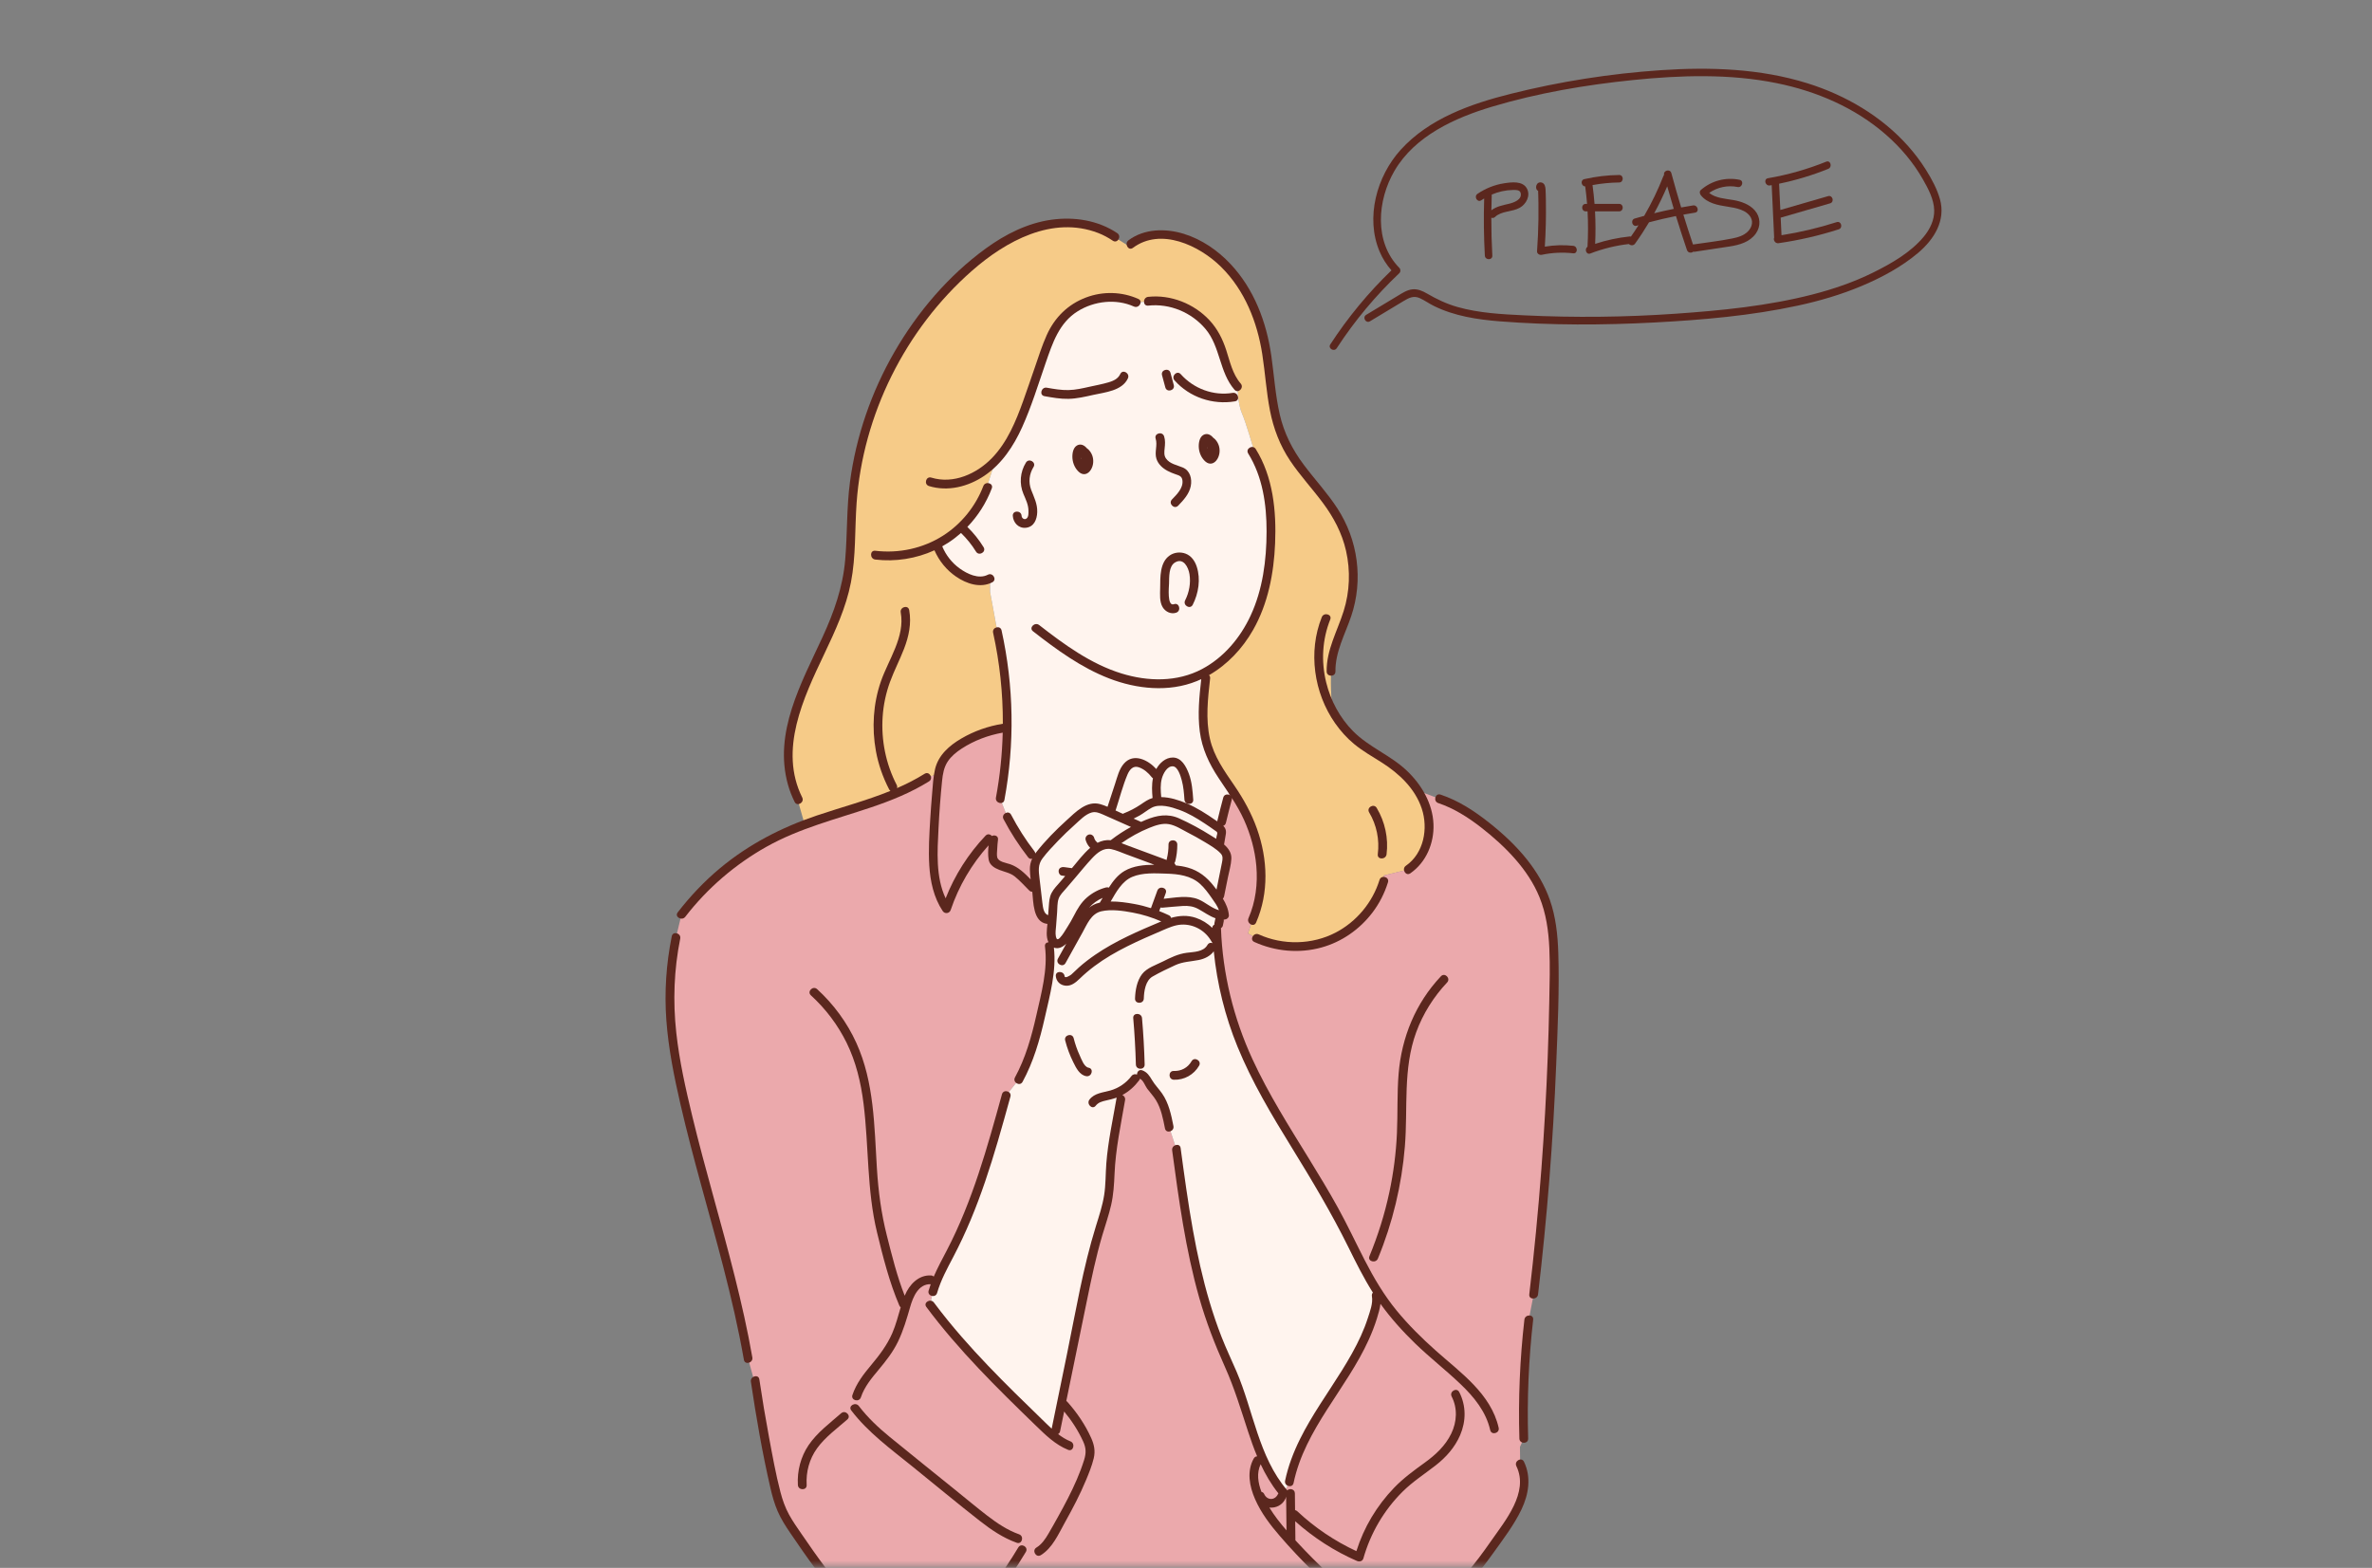 <svg width="484" height="320" viewBox="0 0 484 320" fill="none" xmlns="http://www.w3.org/2000/svg">
<rect x="0" y="0" width="484" height="320" fill="#808080" stroke="none"/>
<mask id="mask0_1079_5213" style="mask-type:alpha" maskUnits="userSpaceOnUse" x="0" y="0" width="484" height="320">
<rect x="0.17" width="483.289" height="319.595" fill="#D9D9D9"/>
</mask>
<g mask="url(#mask0_1079_5213)">
<path d="M191.516 157.956C191.621 157.311 191.772 156.677 192.024 156.074C192.81 154.185 194.476 152.806 196.222 151.737C198.931 150.079 201.983 148.984 205.127 148.542L205.528 148.436C205.609 141.875 204.936 135.304 203.509 128.899L202.021 120.809V118.074C200.592 118.88 198.78 118.565 197.283 117.895C194.567 116.68 192.373 114.349 191.324 111.566C191.324 111.566 191.307 111.336 191.28 110.931C191.624 110.748 191.964 110.556 192.298 110.354C196.419 107.861 199.661 103.947 201.344 99.437L203.092 94.06C203.265 93.88 203.437 93.697 203.599 93.511C207.003 89.631 208.768 84.619 210.456 79.741C211.276 77.375 212.094 75.011 212.913 72.645C213.705 70.359 214.514 68.038 215.909 66.062C219.346 61.193 226.41 59.297 231.824 61.785L234.282 61.479C240.083 60.796 246.135 64.222 248.536 69.545C249.94 72.659 250.242 76.365 252.527 78.906C252.527 78.906 252.483 82.224 253.428 84.386C254.207 86.167 255.728 91.387 256.24 93.174C256.35 93.556 256.413 93.782 256.413 93.782C258.799 98.485 259.415 103.985 259.333 109.297C259.24 115.263 258.315 121.316 255.684 126.672C255.202 127.653 254.658 128.607 254.056 129.526C253.72 130.096 253.411 130.561 253.147 130.87C253.068 130.963 252.983 131.059 252.893 131.156C251.06 133.531 248.814 135.574 246.239 137.041L246.028 138.466C245.471 143.414 244.939 148.58 246.68 153.247C247.709 156.005 249.465 158.399 251.134 160.839C251.554 161.454 251.968 162.069 252.364 162.695C257.065 170.137 259.105 179.807 255.527 187.848L254.646 190.515L256.392 191.476C261.269 193.736 267.125 193.771 272.028 191.571C276.931 189.371 280.797 184.972 282.351 179.827V178.684L287.326 177.466C290.888 175.068 292.279 170.21 291.319 166.025C290.935 164.351 290.23 162.784 289.299 161.349C287.903 159.196 285.998 157.336 283.894 155.85C281.861 154.412 279.631 153.269 277.64 151.774C275.254 149.979 273.315 147.659 271.89 145.049C271.416 140.837 271.6 137.044 271.6 137.044C271.491 132.738 273.863 128.814 275.116 124.692C276.98 118.556 276.283 111.685 273.221 106.05C270.122 100.347 264.819 96.022 262.057 90.147C259.067 83.784 259.415 76.42 257.977 69.538C256.178 60.926 250.985 52.563 242.876 49.153C238.954 47.504 234.089 47.221 230.718 49.817L230.016 50.034L227.36 48.358C222.836 45.263 216.841 44.86 211.566 46.345C206.289 47.83 201.644 51.018 197.527 54.637C183.662 66.828 174.897 84.644 173.701 103.066C173.361 108.311 173.602 113.622 172.575 118.779C171.462 124.367 168.906 129.544 166.461 134.689C164.019 139.835 161.633 145.12 160.903 150.77C160.359 154.981 160.859 159.472 162.754 163.214L164.085 167.882C167.216 166.763 171.871 165.159 175.187 164.299C178.909 163.331 183.86 161.2 186.62 159.948C186.639 160.002 186.657 160.057 186.674 160.111C187.501 159.671 188.316 159.204 189.113 158.701L191.517 157.956H191.516Z" fill="#F6CB88"/>
<path d="M315.278 183.618C313.103 177.66 308.573 172.848 303.634 168.868C300.628 166.447 297.374 164.238 293.705 163.036L289.296 161.348C290.226 162.784 290.931 164.349 291.315 166.023C292.276 170.208 290.885 175.066 287.323 177.464L282.348 178.682V179.825C280.794 184.97 276.927 189.369 272.024 191.569C267.121 193.769 261.266 193.734 256.389 191.474L254.643 190.513L255.524 187.846C259.102 179.805 257.063 170.135 252.361 162.693C251.965 162.067 251.552 161.452 251.131 160.837L250.469 163.019C250.048 164.571 249.652 166.13 249.28 167.694L248.415 168.764C248.506 168.829 248.597 168.893 248.688 168.956C248.911 169.113 249.145 169.288 249.233 169.546C249.303 169.751 249.267 169.975 249.23 170.189C249.097 170.969 248.963 171.75 248.83 172.53C248.83 172.53 248.802 172.609 248.752 172.753C248.892 172.858 249.029 172.965 249.167 173.074C249.598 173.417 250.035 173.795 250.236 174.308C250.472 174.907 250.347 175.58 250.22 176.21C249.783 178.371 249.346 180.532 248.909 182.692C248.909 182.692 248.686 182.884 248.298 183.221C249.048 184.306 249.793 185.468 249.855 186.779C249.402 186.823 248.971 186.771 248.552 186.656L248.241 189.479C248.491 196.897 249.948 204.273 252.536 211.231C257.633 224.933 266.909 236.633 273.659 249.602C275.303 252.762 276.803 256.007 278.478 259.148L280.799 264.314C280.98 265.158 280.822 266.037 280.624 266.879C277.587 279.823 265.736 289.411 263.08 302.438L261.963 304.735C256.483 298.389 255.23 289.551 252.112 281.768C251.279 279.691 250.306 277.673 249.422 275.618C243.852 262.673 241.916 248.505 240.035 234.541L238.571 230.064C238.127 227.817 237.654 225.497 236.342 223.618C235.727 222.739 234.943 221.981 234.392 221.06C233.982 220.374 233.615 219.531 232.847 219.313L228.859 222.551L228.706 224.275C228.3 226.64 227.893 229.008 227.487 231.373C227.144 233.373 226.799 235.376 226.643 237.401C226.476 239.554 226.52 241.726 226.209 243.865C225.838 246.417 224.969 248.864 224.221 251.333C222.805 256.014 221.819 260.815 220.835 265.606C219.038 274.362 217.241 283.118 215.444 291.873V293.449L212.592 290.903C204.549 283.112 196.468 275.278 189.792 266.29L190.343 263.645C191.181 260.667 192.767 257.967 194.183 255.216C199.312 245.256 202.325 234.368 205.305 223.57L207.876 220.338C210.724 215.163 211.966 209.283 213.172 203.5C213.883 200.092 214.597 196.602 214.119 193.153C214.119 193.153 214.333 192.382 214.601 191.446C214.494 191.003 214.475 190.505 214.509 190.071C214.565 189.344 214.619 188.617 214.675 187.89C214.1 187.755 213.754 187.67 213.754 187.67C212.448 187.528 211.985 185.893 211.832 184.589C211.602 182.61 211.371 180.631 211.141 178.652C211.044 177.829 210.95 176.979 211.18 176.181C211.223 176.033 211.278 175.892 211.34 175.753L210.422 174.346C208.567 171.964 206.931 169.412 205.54 166.731L204.086 163.023C204.987 158.214 205.465 153.328 205.525 148.436L205.124 148.541C201.98 148.984 198.928 150.079 196.219 151.736C194.473 152.805 192.808 154.184 192.021 156.074C191.77 156.676 191.619 157.311 191.512 157.956L189.109 158.7C188.311 159.203 187.498 159.671 186.67 160.11C178.703 164.342 169.466 165.896 161.128 169.483C152.469 173.207 144.789 179.185 139.054 186.666L137.931 191.333C136.926 196.261 136.528 201.312 136.748 206.337C136.995 211.947 138.009 217.497 139.218 222.982C143.237 241.196 149.449 258.909 152.647 277.286L154.074 282.463L154.232 282.799C155.208 289.244 156.379 295.659 157.747 302.032C158.222 304.244 158.728 306.471 159.685 308.52C160.409 310.071 161.379 311.491 162.345 312.904C164.154 315.55 166.002 318.228 167.965 320.805V321.096C166.984 326.955 166.004 332.815 165.023 338.674C164.594 341.237 164.164 343.803 163.581 346.335C163.304 347.533 162.994 348.722 162.659 349.905L301.566 346.315C299.144 338.993 297.495 331.358 298.312 323.733L298.504 323.16C301.665 319.864 304.307 316.036 306.879 312.239C308.242 310.226 309.614 308.178 310.391 305.874C311.168 303.57 311.291 300.942 310.184 298.777L310.139 295.306L310.92 293.601C310.671 285.501 311.014 277.383 311.943 269.333L312.94 264.173C315.47 242.716 316.857 221.123 317.093 199.519C317.151 194.154 317.117 188.658 315.278 183.618V183.618Z" fill="#EBA9AC"/>
<path d="M246.028 138.467L246.239 137.042C248.813 135.573 251.06 133.53 252.894 131.155C253.301 130.628 253.69 130.082 254.056 129.524C254.659 128.605 255.203 127.651 255.685 126.67C258.316 121.314 259.241 115.26 259.333 109.295C259.415 103.983 258.8 98.483 256.413 93.78C256.366 93.686 256.32 93.592 256.27 93.5C256.259 93.391 256.249 93.283 256.24 93.171C255.729 91.386 254.207 86.165 253.429 84.384C252.484 82.222 252.528 78.903 252.528 78.903C250.244 76.363 249.94 72.656 248.536 69.543C246.135 64.219 240.083 60.794 234.283 61.477L231.825 61.783C226.41 59.293 219.347 61.191 215.91 66.06C214.514 68.036 213.705 70.356 212.914 72.643C212.094 75.009 211.276 77.373 210.457 79.739C208.768 84.617 207.004 89.629 203.6 93.508C203.436 93.696 203.266 93.878 203.093 94.058L201.344 99.434C199.66 103.945 196.418 107.858 192.299 110.352C191.965 110.554 191.625 110.746 191.28 110.929C191.308 111.334 191.324 111.564 191.324 111.564C192.374 114.347 194.568 116.679 197.284 117.893C198.782 118.563 200.594 118.878 202.021 118.072V120.807L203.509 128.897C204.937 135.302 205.61 141.872 205.529 148.434C205.469 153.325 204.991 158.212 204.09 163.021L205.544 166.73C206.935 169.409 208.572 171.962 210.426 174.344L211.344 175.751C211.282 175.891 211.226 176.033 211.184 176.179C210.954 176.977 211.049 177.827 211.144 178.651C211.375 180.63 211.606 182.608 211.836 184.587C211.989 185.892 212.452 187.526 213.758 187.668C213.758 187.668 214.104 187.753 214.678 187.888C214.623 188.615 214.568 189.342 214.513 190.069C214.48 190.504 214.498 191.003 214.605 191.444C214.337 192.382 214.123 193.152 214.123 193.152C214.601 196.601 213.887 200.091 213.176 203.499C211.97 209.281 210.73 215.162 207.88 220.336L205.309 223.568C202.329 234.366 199.316 245.254 194.187 255.214C192.771 257.964 191.185 260.665 190.347 263.644L189.795 266.288C196.472 275.276 204.553 283.111 212.596 290.901L215.448 293.447V291.871C217.245 283.116 219.042 274.36 220.839 265.605C221.823 260.813 222.808 256.013 224.225 251.331C224.972 248.863 225.842 246.415 226.213 243.863C226.523 241.726 226.479 239.554 226.646 237.399C226.803 235.376 227.148 233.372 227.491 231.372C227.897 229.006 228.304 226.639 228.71 224.273L228.863 222.549L232.851 219.311C233.619 219.53 233.986 220.374 234.396 221.058C234.947 221.979 235.731 222.737 236.345 223.616C237.657 225.494 238.131 227.814 238.575 230.063L240.039 234.539C241.921 248.505 243.856 262.672 249.426 275.616C250.311 277.671 251.285 279.689 252.116 281.766C255.233 289.551 256.487 298.388 261.967 304.734L263.084 302.437C265.739 289.409 277.591 279.821 280.628 266.877C280.826 266.036 280.984 265.158 280.802 264.312L278.482 259.147C276.807 256.005 275.306 252.759 273.663 249.6C266.914 236.631 257.637 224.931 252.539 211.229C249.951 204.272 248.495 196.895 248.245 189.477L248.555 186.654C248.975 186.77 249.407 186.821 249.858 186.777C249.797 185.465 249.052 184.304 248.302 183.22C248.69 182.884 248.913 182.69 248.913 182.69C249.35 180.53 249.787 178.369 250.223 176.209C250.351 175.578 250.475 174.904 250.239 174.306C250.039 173.793 249.602 173.415 249.171 173.072C249.035 172.964 248.895 172.857 248.756 172.751C248.806 172.606 248.834 172.528 248.834 172.528C248.967 171.748 249.101 170.967 249.234 170.187C249.271 169.973 249.306 169.749 249.237 169.544C249.149 169.286 248.914 169.113 248.692 168.955C248.601 168.89 248.51 168.827 248.419 168.763L249.284 167.693C249.656 166.129 250.053 164.569 250.473 163.017L251.135 160.836C249.467 158.395 247.71 156.002 246.681 153.243C244.941 148.577 245.473 143.411 246.028 138.462V138.467Z" fill="#FFF4EE"/>
<path d="M277.701 272.619C276.586 275.072 275.239 277.413 273.815 279.7C270.932 284.334 267.708 288.779 265.276 293.68C263.929 296.393 262.84 299.234 262.221 302.205C261.987 303.329 263.713 303.812 263.948 302.682C266.249 291.644 274.767 283.459 279.297 273.413C279.928 272.015 280.492 270.587 280.946 269.121C281.25 268.141 281.555 267.131 281.684 266.109C283.777 269.023 286.189 271.7 288.763 274.196C291.732 277.073 295 279.61 297.99 282.461C300.74 285.082 303.213 288.088 304.072 291.873C304.327 292.997 306.054 292.521 305.799 291.397C304.224 284.455 297.985 280.125 292.98 275.664C290.125 273.118 287.388 270.424 284.963 267.46C282.386 264.311 280.326 260.819 278.471 257.207C276.64 253.643 274.946 250.012 273.009 246.501C271.136 243.105 269.122 239.79 267.089 236.487C263.011 229.863 258.829 223.269 255.568 216.191C251.695 207.79 249.47 198.732 249.136 189.483C249.136 189.462 249.133 189.442 249.13 189.421C249.324 189.313 249.476 189.137 249.523 188.902C249.579 188.625 249.635 188.348 249.69 188.071C249.715 187.945 249.717 187.813 249.695 187.686C249.747 187.686 249.8 187.683 249.854 187.68C250.306 187.651 250.792 187.292 250.75 186.784C250.649 185.565 250.159 184.445 249.519 183.398C249.639 183.293 249.73 183.142 249.772 182.935C250.032 181.65 250.293 180.363 250.552 179.077C250.804 177.828 251.199 176.528 251.256 175.252C251.31 174.059 250.649 173.123 249.765 172.351C249.85 171.857 249.934 171.363 250.019 170.869C250.099 170.396 250.233 169.894 250.115 169.416C250.032 169.078 249.84 168.792 249.595 168.541C249.847 168.468 250.063 168.276 250.143 167.936C250.517 166.372 250.914 164.814 251.332 163.26C251.371 163.111 251.374 162.974 251.351 162.85C252.274 164.295 253.138 165.775 253.85 167.36C255.177 170.312 256.074 173.518 256.351 176.747C256.661 180.366 256.211 184.052 254.75 187.396C254.293 188.442 255.836 189.354 256.296 188.3C258.958 182.21 258.681 175.34 256.483 169.147C255.363 165.994 253.764 163.105 251.879 160.348C249.825 157.344 247.695 154.389 246.882 150.778C245.972 146.744 246.467 142.525 246.921 138.465C246.955 138.163 246.854 137.942 246.687 137.8C250.467 135.638 253.544 132.34 255.698 128.552C258.74 123.205 259.927 116.999 260.181 110.91C260.456 104.323 259.785 97.365 256.233 91.645C255.627 90.668 254.076 91.566 254.687 92.55C257.641 97.306 258.45 102.958 258.442 108.468C258.435 114.318 257.658 120.342 255.162 125.688C253.063 130.186 249.712 134.185 245.291 136.539C240.213 139.245 234.225 139.116 228.837 137.449C222.571 135.512 217.16 131.555 212.045 127.573C211.146 126.872 209.87 128.131 210.778 128.839C215.595 132.59 220.574 136.242 226.308 138.462C231.938 140.642 238.489 141.328 244.191 139.013C244.501 138.887 244.808 138.754 245.111 138.613C244.714 142.159 244.349 145.744 244.814 149.303C245.272 152.811 246.703 155.861 248.645 158.784C249.44 159.978 250.25 161.154 251.027 162.347C250.571 162.007 249.794 162.067 249.602 162.781C249.185 164.335 248.787 165.893 248.414 167.457C248.399 167.52 248.39 167.581 248.387 167.64C248.252 167.553 248.122 167.468 248 167.385C246.142 166.093 244.229 164.862 242.142 163.973C240.556 163.295 238.728 162.712 236.947 162.683C236.827 161.41 236.733 160.096 237.079 158.86C237.338 157.932 238.13 156.323 239.323 156.399C240.355 156.465 240.918 158.452 241.139 159.269C241.488 160.556 241.59 161.885 241.684 163.21C241.766 164.354 243.557 164.362 243.475 163.21C243.349 161.438 243.216 159.606 242.59 157.928C242.049 156.481 241.098 154.615 239.323 154.606C237.839 154.599 236.629 155.707 235.937 156.953C234.273 155.106 231.318 153.615 229.354 155.827C228.354 156.953 228.001 158.518 227.544 159.914C227.025 161.495 226.508 163.078 225.989 164.66C225.506 164.455 225.018 164.269 224.524 164.128C221.722 163.331 219.467 165.755 217.582 167.464C215.406 169.438 213.308 171.568 211.485 173.877C211.404 173.979 211.327 174.082 211.252 174.186C211.234 174.025 211.173 173.862 211.055 173.71C209.252 171.381 207.677 168.886 206.312 166.277C205.777 165.255 204.231 166.159 204.766 167.181C206.204 169.932 207.889 172.522 209.789 174.976C210.034 175.293 210.346 175.344 210.62 175.24C210.308 175.9 210.133 176.606 210.144 177.405C210.152 178.095 210.22 178.79 210.305 179.483C209.081 178.227 207.822 176.983 206.144 176.391C205.302 176.093 203.691 175.926 203.473 174.931C203.364 174.434 203.455 173.802 203.476 173.292C203.502 172.646 203.561 172.003 203.64 171.363C203.735 170.592 202.95 170.347 202.385 170.618C202.076 170.258 201.523 170.11 201.101 170.554C197.582 174.261 194.825 178.601 192.955 183.341C190.905 178.979 191.266 173.783 191.501 169.073C191.662 165.84 191.898 162.608 192.226 159.386C192.37 157.983 192.595 156.603 193.391 155.408C194.11 154.328 195.156 153.482 196.235 152.781C198.774 151.131 201.632 150.059 204.603 149.529C204.492 153.972 204.033 158.407 203.221 162.784C203.011 163.911 204.738 164.393 204.948 163.26C207.07 151.814 206.878 140.029 204.367 128.659C204.118 127.533 202.391 128.01 202.64 129.136C203.989 135.238 204.651 141.477 204.629 147.717C201.642 148.189 198.749 149.208 196.137 150.74C193.705 152.166 191.48 154.109 190.798 156.956C190.41 158.58 190.34 160.298 190.196 161.957C190.046 163.681 189.92 165.406 189.816 167.133C189.627 170.293 189.421 173.49 189.618 176.654C189.824 179.914 190.523 183.173 192.351 185.93C192.786 186.586 193.737 186.46 193.988 185.716C195.634 180.838 198.271 176.35 201.714 172.533C201.617 173.497 201.573 174.494 201.727 175.413C201.921 176.569 202.9 177.145 203.917 177.543C205.002 177.966 206.145 178.149 207.077 178.896C208.133 179.741 209.055 180.798 210.015 181.746C210.208 181.937 210.425 182.012 210.635 182.006C210.865 184.093 210.778 188.07 213.516 188.536C213.588 188.548 213.657 188.552 213.725 188.551C213.606 189.745 213.395 191.214 213.942 192.309C213.521 192.335 213.154 192.617 213.225 193.158C213.829 197.869 212.485 202.687 211.456 207.254C210.472 211.613 209.251 215.946 207.105 219.89C206.554 220.903 208.1 221.809 208.652 220.795C210.872 216.714 212.165 212.24 213.182 207.73C214.227 203.1 215.592 198.176 215.044 193.395C215.917 193.759 216.87 193.297 217.571 192.593C217.004 193.613 216.438 194.632 215.87 195.652C215.309 196.661 216.857 197.565 217.417 196.557C218.562 194.497 219.706 192.438 220.851 190.378C221.808 188.658 222.626 186.465 224.749 185.984C226.748 185.531 229.127 185.883 231.113 186.254C233.123 186.629 235.082 187.233 236.951 188.057C232.324 190.002 227.642 192.008 223.485 194.855C222.326 195.649 221.206 196.508 220.152 197.441C219.62 197.911 219.135 198.436 218.597 198.899C218.46 199.016 217.288 199.803 217.226 199.233C217.103 198.099 215.311 198.087 215.435 199.233C215.549 200.296 216.285 201.032 217.355 201.167C218.56 201.317 219.507 200.52 220.318 199.736C222.216 197.898 224.328 196.344 226.598 194.997C228.829 193.672 231.169 192.54 233.534 191.479C234.761 190.93 235.997 190.399 237.233 189.87C238.433 189.357 239.698 188.792 241.019 188.712C243.593 188.555 246.051 189.978 247.25 192.244C247.304 192.347 247.368 192.429 247.44 192.494C247.074 192.347 246.63 192.417 246.376 192.86C245.548 194.31 243.587 194.269 242.139 194.461C240.377 194.694 238.863 195.444 237.293 196.234C235.89 196.941 234.008 197.533 233.027 198.821C231.985 200.19 231.651 202.122 231.6 203.801C231.564 204.954 233.356 204.953 233.391 203.801C233.438 202.286 233.731 200.145 235.17 199.312C236.652 198.455 238.254 197.699 239.811 196.983C241.363 196.269 242.946 196.258 244.589 195.934C245.791 195.696 246.932 195.138 247.665 194.157C248.345 200.831 249.963 207.395 252.503 213.612C255.461 220.853 259.485 227.572 263.578 234.215C267.696 240.898 271.694 247.583 275.174 254.625C276.715 257.742 278.27 260.867 280.13 263.809C279.97 264 279.882 264.258 279.935 264.561C280.18 265.992 279.542 267.645 279.107 268.995C278.71 270.231 278.236 271.442 277.698 272.621L277.701 272.619ZM247.648 180.807C246.263 179.032 244.576 177.689 242.383 177.075C241.571 176.846 240.736 176.706 239.89 176.618C239.846 176.448 239.757 176.288 239.615 176.163C239.7 176.067 239.767 175.943 239.807 175.79C240.089 174.67 240.232 173.522 240.223 172.367C240.214 171.215 238.423 171.212 238.432 172.367C238.439 173.371 238.325 174.341 238.078 175.313C238.061 175.384 238.051 175.451 238.048 175.517C236.336 174.882 234.624 174.248 232.912 173.613C231.997 173.274 231.082 172.934 230.168 172.596C229.725 172.432 229.281 172.251 228.831 172.081C230.606 170.835 232.513 169.768 234.524 168.958C235.777 168.453 237.184 167.959 238.552 168.213C239.861 168.456 241.079 169.257 242.246 169.862C243.459 170.492 244.664 171.142 245.831 171.857C246.923 172.525 248.189 173.239 249.072 174.18C249.572 174.714 249.484 175.297 249.355 175.977C249.22 176.7 249.063 177.418 248.918 178.138C248.688 179.277 248.458 180.417 248.227 181.556C248.032 181.302 247.838 181.053 247.645 180.807H247.648ZM245.714 167.993C246.49 168.503 247.259 169.029 248.012 169.575C248.238 169.737 248.307 169.743 248.37 169.954C248.422 170.136 248.276 170.505 248.245 170.686C248.216 170.854 248.188 171.021 248.159 171.19C247.794 170.96 247.436 170.744 247.11 170.541C245.033 169.233 242.817 168.015 240.573 167.017C238.266 165.991 236.053 166.401 233.788 167.336C233.469 167.468 233.152 167.606 232.837 167.748C232.33 167.523 231.822 167.298 231.315 167.073C231.724 166.879 232.127 166.674 232.522 166.45C233.372 165.966 234.128 165.318 234.987 164.858C236.642 163.971 239.027 164.702 240.674 165.305C242.465 165.96 244.126 166.95 245.715 167.995L245.714 167.993ZM227.677 165.268C228.456 162.894 229.087 160.39 230.056 158.087C230.47 157.105 231.189 156.195 232.353 156.591C233.429 156.956 234.313 157.733 235.003 158.614C235.082 158.715 235.169 158.788 235.258 158.838C234.986 160.154 235.056 161.522 235.179 162.87C234.27 163.125 233.534 163.674 232.742 164.206C231.666 164.927 230.515 165.531 229.306 166.001C229.237 166.028 229.175 166.06 229.12 166.096C228.939 166.016 228.759 165.937 228.579 165.856C228.259 165.714 227.94 165.563 227.619 165.41C227.641 165.366 227.663 165.32 227.679 165.268H227.677ZM212.694 184.276C212.49 182.611 212.306 180.943 212.112 179.277C211.933 177.746 211.75 176.481 212.726 175.184C213.673 173.925 214.786 172.76 215.876 171.625C216.971 170.485 218.113 169.387 219.295 168.336C220.293 167.448 221.443 166.184 222.765 165.824C223.573 165.604 224.31 165.918 225.045 166.234C225.827 166.571 226.603 166.926 227.383 167.272C228.513 167.773 229.643 168.276 230.772 168.777C229.364 169.545 228.016 170.42 226.741 171.407C226.708 171.432 226.681 171.457 226.653 171.483C225.679 171.378 224.775 171.592 223.945 172.011C223.916 171.971 223.884 171.933 223.844 171.898C223.761 171.822 223.684 171.744 223.608 171.662C223.597 171.649 223.585 171.636 223.577 171.627C223.542 171.577 223.507 171.526 223.475 171.474C223.416 171.379 223.366 171.279 223.317 171.18C223.317 171.172 223.317 171.169 223.314 171.161C223.299 171.095 223.27 171.026 223.252 170.961C223.125 170.511 222.613 170.186 222.15 170.335C221.691 170.483 221.388 170.954 221.524 171.438C221.694 172.039 222.011 172.596 222.45 173.04C222.437 173.052 222.422 173.063 222.409 173.075C221.036 174.28 219.891 175.785 218.716 177.195C218.688 177.186 218.658 177.181 218.628 177.176C218.131 177.107 217.634 177.04 217.135 176.971C216.674 176.908 216.15 177.082 216.033 177.597C215.938 178.018 216.162 178.63 216.659 178.699C216.891 178.731 217.121 178.762 217.352 178.794C217.047 179.151 216.744 179.505 216.439 179.862C215.791 180.618 215.016 181.374 214.557 182.268C214.132 183.095 214.078 184.017 214.009 184.927C213.962 185.543 213.915 186.158 213.87 186.774C212.923 186.499 212.8 185.115 212.697 184.276H212.694ZM216.271 191.4C215.787 191.906 215.563 191.721 215.444 191.098C215.309 190.399 215.44 189.647 215.494 188.946C215.563 188.035 215.632 187.124 215.7 186.213C215.768 185.323 215.712 184.307 215.995 183.456C216.263 182.645 216.954 182.004 217.496 181.371C218.123 180.637 218.752 179.904 219.38 179.17C220.53 177.824 221.643 176.432 222.855 175.142C223.872 174.059 225.141 172.971 226.736 173.301C227.749 173.51 228.727 173.962 229.693 174.321C230.708 174.698 231.726 175.074 232.742 175.451C233.672 175.795 234.602 176.141 235.532 176.486C233.461 176.506 231.267 176.693 229.444 177.764C228.101 178.553 227.113 179.813 226.253 181.162C226.088 181.087 225.892 181.065 225.671 181.124C224.234 181.503 222.924 182.195 221.797 183.164C220.587 184.203 219.819 185.54 219.1 186.94C218.702 187.712 218.273 188.463 217.804 189.193C217.336 189.92 216.873 190.773 216.274 191.4H216.271ZM222.225 185.264C222.982 184.389 223.934 183.709 224.996 183.25C224.826 183.538 224.658 183.819 224.488 184.093C224.46 184.137 224.439 184.18 224.42 184.224C224.372 184.234 224.322 184.243 224.275 184.253C223.456 184.441 222.792 184.798 222.226 185.266L222.225 185.264ZM226.632 183.992C227.756 182.047 228.95 179.84 231.028 178.966C233.168 178.066 235.718 178.236 237.989 178.305C240.431 178.38 242.978 178.692 244.865 180.395C245.803 181.242 246.545 182.27 247.266 183.302C247.802 184.07 248.402 184.874 248.729 185.767C247.251 185.374 245.964 184.156 244.579 183.573C242.388 182.649 239.76 183.215 237.445 183.438C237.589 183.041 237.734 182.644 237.878 182.248C238.272 181.163 236.542 180.696 236.151 181.771C235.717 182.965 235.283 184.156 234.851 185.349C233.738 184.992 232.604 184.703 231.447 184.495C229.923 184.219 228.256 183.97 226.634 183.991L226.632 183.992ZM244.01 187.324C242.282 186.74 240.6 186.861 238.948 187.333C238.907 187.119 238.769 186.922 238.501 186.796C237.854 186.49 237.196 186.208 236.531 185.949C236.536 185.936 236.542 185.922 236.548 185.908C236.633 185.675 236.717 185.443 236.802 185.21C236.909 185.25 237.035 185.267 237.177 185.254C238.552 185.138 239.927 184.996 241.303 184.908C242.473 184.833 243.478 184.961 244.516 185.524C245.684 186.157 246.787 186.992 248.027 187.416C247.999 187.472 247.978 187.53 247.965 187.595C247.909 187.872 247.854 188.149 247.798 188.426C247.779 188.521 247.774 188.62 247.782 188.716C247.546 188.832 247.368 189.052 247.348 189.379C246.417 188.452 245.271 187.749 244.012 187.324H244.01Z" fill="#5B271E"/>
<path d="M239.438 229.829C238.983 227.531 238.485 225.125 237.117 223.169C236.459 222.226 235.643 221.414 235.057 220.42C234.542 219.551 234.072 218.818 233.087 218.452C232.427 218.207 231.997 218.754 232.003 219.308C231.632 219.165 231.168 219.22 230.869 219.617C229.797 221.039 228.255 222.087 226.543 222.569C225.047 222.99 223.344 223.082 222.31 224.406C221.61 225.304 222.869 226.581 223.577 225.672C224.106 224.995 224.855 224.793 225.662 224.609C226.408 224.439 227.137 224.277 227.849 224.013C227.848 224.022 227.845 224.03 227.843 224.041C227.083 228.466 226.093 232.923 225.746 237.404C225.577 239.578 225.639 241.777 225.297 243.936C224.957 246.077 224.271 248.145 223.629 250.211C220.97 258.763 219.496 267.687 217.697 276.448C216.663 281.492 215.628 286.535 214.591 291.581C213.938 290.984 213.31 290.358 212.686 289.753C210.817 287.942 208.951 286.131 207.101 284.3C203.371 280.608 199.708 276.842 196.26 272.883C194.277 270.605 192.369 268.264 190.564 265.842C189.883 264.928 188.328 265.82 189.018 266.746C195.588 275.564 203.434 283.281 211.312 290.915C213.324 292.865 215.311 294.839 217.949 295.906C219.018 296.338 219.483 294.606 218.426 294.179C217.507 293.807 216.674 293.284 215.894 292.683C216.091 292.588 216.248 292.406 216.308 292.117C216.583 290.771 216.86 289.427 217.136 288.082C218.681 289.932 219.997 291.976 221.004 294.168C221.627 295.522 221.652 296.557 221.212 297.965C220.787 299.326 220.28 300.664 219.717 301.971C218.606 304.556 217.288 307.046 215.922 309.503C215.264 310.687 214.606 311.876 213.917 313.042C213.277 314.129 212.572 315.178 211.477 315.851C210.496 316.453 211.395 318.004 212.381 317.397C214.78 315.923 216 313.037 217.322 310.669C218.877 307.883 220.362 305.055 221.589 302.108C222.191 300.661 222.803 299.163 223.171 297.637C223.527 296.161 223.275 294.876 222.663 293.509C221.451 290.801 219.76 288.315 217.788 286.104C217.721 286.03 217.65 285.971 217.577 285.927C218.992 279.031 220.406 272.136 221.824 265.239C222.724 260.856 223.641 256.471 224.905 252.176C225.517 250.096 226.243 248.047 226.727 245.931C227.204 243.832 227.329 241.709 227.42 239.565C227.632 234.499 228.714 229.507 229.57 224.519C229.655 224.025 229.371 223.654 229.009 223.488C230.353 222.768 231.486 221.756 232.415 220.523C232.506 220.403 232.557 220.282 232.578 220.168C232.588 220.172 232.598 220.178 232.61 220.181C233.274 220.428 233.671 221.641 234.072 222.181C234.661 222.974 235.353 223.687 235.869 224.533C236.933 226.275 237.318 228.332 237.708 230.307C237.932 231.437 239.659 230.959 239.435 229.83L239.438 229.829Z" fill="#5B271E"/>
<path d="M311.049 269.333C310.126 277.387 309.784 285.497 310.026 293.601C310.06 294.752 311.852 294.757 311.817 293.601C311.575 285.497 311.918 277.387 312.84 269.333C312.971 268.189 311.179 268.198 311.049 269.333Z" fill="#5B271E"/>
<path d="M309.412 299.231C312.021 304.597 307.096 310.413 304.216 314.551C301.051 319.097 297.541 323.687 292.904 326.828C290.621 328.375 287.969 329.613 285.167 329.675C282.407 329.735 279.954 328.498 277.769 326.915C275.403 325.201 273.225 323.183 271.091 321.193C268.883 319.135 266.752 316.993 264.703 314.775C264.575 314.638 264.448 314.498 264.32 314.361C264.323 314.331 264.325 314.301 264.323 314.27C264.309 313.005 264.294 311.74 264.281 310.475C268.021 313.829 272.271 316.575 276.881 318.586C277.404 318.815 278.025 318.658 278.197 318.051C279.644 312.924 282.398 308.219 286.175 304.459C288.233 302.41 290.635 300.87 292.918 299.096C295.046 297.443 296.863 295.407 297.936 292.909C299.163 290.052 299.187 286.91 297.756 284.12C297.23 283.094 295.684 284 296.21 285.025C297.441 287.424 297.284 290.196 296.123 292.591C294.918 295.077 292.944 296.908 290.737 298.504C288.528 300.102 286.355 301.682 284.456 303.652C282.703 305.471 281.153 307.501 279.859 309.67C278.565 311.842 277.53 314.169 276.768 316.578C272.344 314.522 268.275 311.788 264.715 308.443C264.57 308.307 264.413 308.234 264.256 308.207C264.243 307.067 264.23 305.928 264.218 304.788C264.208 303.899 263.14 303.696 262.658 304.178C262.641 304.154 262.623 304.13 262.603 304.106C256.813 297.321 255.734 287.887 252.304 279.911C251.296 277.567 250.198 275.266 249.267 272.89C248.342 270.524 247.526 268.117 246.801 265.682C245.377 260.897 244.304 256.013 243.42 251.099C242.417 245.526 241.658 239.915 240.902 234.306C240.748 233.169 239.023 233.654 239.175 234.782C240.537 244.886 241.909 255.039 244.7 264.869C246.079 269.731 247.888 274.396 249.956 279.002C251.876 283.279 253.207 287.713 254.661 292.159C255.221 293.871 255.823 295.572 256.518 297.232C256.254 297.237 255.996 297.366 255.826 297.67C254.363 300.288 254.948 303.338 256.089 305.957C257.314 308.77 259.193 311.234 261.189 313.541C265.462 318.479 270.191 323.135 275.273 327.239C277.584 329.105 280.164 330.858 283.161 331.323C286.155 331.787 289.126 330.991 291.773 329.6C293.777 328.548 295.596 327.201 297.271 325.673C296.906 332.777 298.492 339.83 300.704 346.555C301.063 347.645 302.793 347.178 302.43 346.078C300.065 338.886 298.43 331.374 299.206 323.769C301.23 321.635 303.037 319.277 304.714 316.94C306.741 314.116 308.946 311.222 310.45 308.077C311.917 305.008 312.496 301.487 310.96 298.328C310.456 297.292 308.911 298.199 309.413 299.232L309.412 299.231ZM260.851 304.783C260.822 304.826 260.794 304.873 260.77 304.925C260.163 306.249 258.577 306.265 257.959 304.942C257.828 304.662 257.622 304.524 257.399 304.489C256.69 302.633 256.377 300.616 257.232 298.842C258.217 300.944 259.387 302.951 260.851 304.782V304.783ZM259.014 307.687C260.314 307.822 261.686 307.205 262.317 305.83C262.368 305.718 262.394 305.609 262.403 305.503C262.413 305.496 262.422 305.488 262.431 305.481C262.457 307.769 262.482 310.057 262.509 312.345C261.233 310.876 260.029 309.346 259.014 307.688V307.687Z" fill="#5B271E"/>
<path d="M231.234 207.793C231.508 210.945 231.688 214.102 231.773 217.264C231.804 218.414 233.595 218.419 233.564 217.264C233.479 214.102 233.299 210.945 233.025 207.793C232.925 206.654 231.134 206.643 231.234 207.793Z" fill="#5B271E"/>
<path d="M191.211 263.886C191.974 261.254 193.292 258.86 194.56 256.443C195.831 254.019 196.986 251.54 198.045 249.016C200.232 243.804 201.988 238.423 203.582 233.002C204.48 229.948 205.327 226.88 206.175 223.81C206.481 222.698 204.754 222.223 204.448 223.334C201.456 234.178 198.434 245.127 193.216 255.153C192.289 256.934 191.323 258.7 190.53 260.541C190.39 260.411 190.201 260.321 189.96 260.31C187.417 260.181 185.55 262.18 184.641 264.361C184.628 264.392 184.617 264.421 184.604 264.452C183.034 260.48 182.005 256.286 180.957 252.157C179.814 247.654 179.222 243.129 178.932 238.498C178.391 229.842 178.394 220.927 174.746 212.876C172.861 208.714 170.1 204.959 166.731 201.878C165.882 201.101 164.611 202.365 165.464 203.145C168.468 205.891 170.937 209.154 172.739 212.805C174.656 216.693 175.669 220.957 176.204 225.241C177.299 234.02 176.858 242.89 178.96 251.544C180.182 256.579 181.468 261.676 183.505 266.451C183.575 266.617 183.674 266.734 183.786 266.81C183.248 268.59 182.807 270.403 182.057 272.115C181.003 274.516 179.499 276.515 177.829 278.513C176.246 280.407 174.726 282.34 173.935 284.71C173.568 285.807 175.298 286.276 175.662 285.187C176.378 283.042 177.832 281.289 179.262 279.58C180.774 277.771 182.206 275.947 183.237 273.812C184.333 271.54 185.024 269.145 185.72 266.731C186.303 264.711 187.394 262.009 189.912 262.101C189.756 262.532 189.611 262.967 189.484 263.41C189.161 264.519 190.89 264.993 191.211 263.886V263.886Z" fill="#5B271E"/>
<path d="M175.241 286.953C174.55 286.049 172.995 286.94 173.694 287.858C177.139 292.375 181.73 295.711 186.114 299.254C190.716 302.976 195.27 306.766 199.933 310.411C202.253 312.226 204.673 313.877 207.467 314.872C208.555 315.259 209.024 313.529 207.944 313.145C205.566 312.298 203.449 310.879 201.46 309.349C199.247 307.644 197.1 305.848 194.927 304.091C190.47 300.487 185.992 296.904 181.554 293.275C179.235 291.378 177.063 289.344 175.242 286.955L175.241 286.953Z" fill="#5B271E"/>
<path d="M172.897 289.706C173.766 288.946 172.496 287.684 171.631 288.44C169.328 290.453 166.74 292.373 165.004 294.928C163.39 297.304 162.634 300.222 162.807 303.08C162.876 304.225 164.668 304.234 164.598 303.08C164.437 300.42 165.143 297.783 166.706 295.609C168.353 293.317 170.79 291.549 172.897 289.706V289.706Z" fill="#5B271E"/>
<path d="M207.775 315.828C204.575 321.223 200.726 326.207 196.292 330.646C195.197 331.742 194.08 332.832 192.896 333.831C191.734 334.81 190.42 335.572 188.859 335.578C185.878 335.591 182.913 333.705 180.519 332.092C175.83 328.935 171.991 324.639 168.597 320.161C166.849 317.857 165.199 315.481 163.565 313.096C162.678 311.803 161.767 310.516 161.011 309.141C160.209 307.686 159.668 306.132 159.249 304.527C158.282 300.826 157.608 297.028 156.907 293.27C156.178 289.366 155.526 285.45 154.943 281.522C154.774 280.386 153.048 280.868 153.216 281.998C154.296 289.27 155.557 296.544 157.207 303.71C157.578 305.32 158.022 306.912 158.678 308.432C159.375 310.051 160.332 311.526 161.323 312.98C163.035 315.492 164.759 317.997 166.578 320.433C166.741 320.652 166.905 320.869 167.071 321.086C166.263 325.91 165.455 330.735 164.648 335.559C163.855 340.298 163.107 345.035 161.801 349.665C161.488 350.776 163.216 351.251 163.528 350.142C164.834 345.511 165.581 340.774 166.374 336.035C167.101 331.691 167.83 327.345 168.557 323C171.578 326.782 174.92 330.311 178.879 333.127C181.33 334.87 184.203 336.66 187.202 337.206C188.755 337.489 190.31 337.39 191.754 336.721C193.18 336.062 194.363 334.956 195.504 333.898C200.908 328.882 205.566 323.072 209.326 316.732C209.915 315.739 208.367 314.837 207.78 315.828H207.775Z" fill="#5B271E"/>
<path d="M153.514 277.045C151.564 265.903 148.526 254.999 145.536 244.101C144.046 238.671 142.569 233.239 141.248 227.766C139.895 222.164 138.622 216.505 137.993 210.768C137.289 204.356 137.524 197.894 138.797 191.567C139.025 190.442 137.298 189.961 137.071 191.091C135.936 196.73 135.546 202.499 135.969 208.236C136.395 214.014 137.543 219.713 138.84 225.351C141.412 236.529 144.731 247.513 147.597 258.615C149.21 264.866 150.675 271.157 151.789 277.519C151.986 278.652 153.713 278.173 153.515 277.042L153.514 277.045Z" fill="#5B271E"/>
<path d="M294.014 199.256C288.85 204.725 285.997 211.683 285.383 219.141C285.052 223.171 285.221 227.221 285.042 231.258C284.861 235.327 284.341 239.374 283.489 243.357C282.537 247.814 281.169 252.175 279.429 256.387C278.99 257.451 280.722 257.916 281.156 256.864C284.165 249.576 286.021 241.845 286.661 233.986C287.298 226.176 286.223 218.157 288.98 210.649C290.362 206.887 292.53 203.433 295.28 200.521C296.072 199.682 294.807 198.415 294.014 199.254V199.256Z" fill="#5B271E"/>
<path d="M317.963 194.433C317.849 190.798 317.452 187.11 316.242 183.662C315.196 180.678 313.579 177.962 311.625 175.486C309.369 172.628 306.677 170.139 303.827 167.883C300.821 165.504 297.604 163.399 293.945 162.174C292.85 161.806 292.38 163.536 293.469 163.901C296.671 164.975 299.552 166.809 302.205 168.871C304.705 170.815 307.084 172.945 309.173 175.329C311.203 177.647 312.966 180.256 314.13 183.119C315.476 186.425 315.976 189.99 316.138 193.536C316.303 197.137 316.194 200.755 316.127 204.358C316.055 208.173 315.946 211.987 315.803 215.801C315.517 223.373 315.09 230.941 314.523 238.498C313.878 247.073 313.051 255.635 312.046 264.176C311.911 265.319 313.704 265.309 313.837 264.176C315.671 248.589 316.909 232.933 317.538 217.252C317.842 209.67 318.205 202.023 317.965 194.434L317.963 194.433Z" fill="#5B271E"/>
<path d="M243.128 216.595C242.375 217.911 241.019 218.64 239.508 218.577C238.355 218.528 238.357 220.32 239.508 220.368C241.629 220.457 243.622 219.338 244.674 217.499C245.249 216.497 243.701 215.594 243.128 216.595Z" fill="#5B271E"/>
<path d="M220.303 215.384C219.779 214.257 219.384 213.08 219.074 211.877C218.786 210.761 217.058 211.235 217.347 212.353C217.744 213.895 218.298 215.391 219.012 216.816C219.576 217.943 220.264 219.406 221.646 219.642C222.773 219.834 223.258 218.109 222.122 217.916C221.19 217.756 220.652 216.133 220.305 215.386L220.303 215.384Z" fill="#5B271E"/>
<path d="M253.16 78.274C251.488 76.354 250.966 73.783 250.198 71.426C249.461 69.165 248.417 67.105 246.784 65.353C243.636 61.976 238.892 60.086 234.283 60.584C233.148 60.707 233.136 62.5 234.283 62.375C238.703 61.897 243.123 63.748 245.981 67.142C249.031 70.764 248.782 75.966 251.894 79.541C252.652 80.411 253.915 79.141 253.16 78.274V78.274Z" fill="#5B271E"/>
<path d="M251.992 81.911C253.126 81.72 252.646 79.993 251.516 80.184C247.6 80.842 243.551 79.322 240.931 76.37C240.165 75.505 238.901 76.776 239.665 77.636C242.731 81.096 247.457 82.673 251.992 81.911V81.911Z" fill="#5B271E"/>
<path d="M239.506 78.591C239.282 77.76 239.057 76.929 238.835 76.097C238.536 74.985 236.806 75.457 237.108 76.574C237.332 77.405 237.557 78.236 237.779 79.067C238.078 80.18 239.808 79.708 239.506 78.591Z" fill="#5B271E"/>
<path d="M230.143 77.228C230.626 76.189 229.083 75.279 228.596 76.324C228.136 77.313 227.199 77.734 226.198 78.032C224.927 78.41 223.607 78.646 222.314 78.934C220.898 79.251 219.479 79.582 218.022 79.613C216.529 79.645 215.061 79.389 213.597 79.128C212.47 78.927 211.986 80.654 213.121 80.855C214.736 81.142 216.375 81.438 218.022 81.403C219.736 81.366 221.418 80.968 223.084 80.595C225.482 80.059 228.958 79.774 230.143 77.228V77.228Z" fill="#5B271E"/>
<path d="M232.276 61.012C228.916 59.506 225.061 59.415 221.612 60.71C217.913 62.096 215.195 64.801 213.584 68.387C212.612 70.551 211.902 72.83 211.128 75.068C210.343 77.333 209.575 79.605 208.766 81.861C207.287 85.981 205.537 90.229 202.458 93.432C199.315 96.699 194.554 98.861 190.032 97.476C188.927 97.137 188.455 98.865 189.556 99.202C193.415 100.384 197.555 99.326 200.836 97.114C204.406 94.708 206.812 91.07 208.56 87.201C210.475 82.956 211.846 78.462 213.367 74.066C214.76 70.044 216.104 65.888 219.909 63.523C223.285 61.424 227.704 60.916 231.371 62.559C232.415 63.027 233.327 61.484 232.276 61.013V61.012Z" fill="#5B271E"/>
<path d="M178.593 112.409C177.451 112.273 177.46 114.065 178.593 114.2C182.69 114.687 186.919 114.024 190.671 112.311C191.626 114.489 193.126 116.348 195.105 117.699C197.225 119.149 200.049 120.098 202.474 118.845C203.498 118.316 202.594 116.77 201.569 117.299C199.686 118.272 197.363 117.13 195.806 116.01C194.24 114.883 192.996 113.288 192.262 111.506C192.703 111.26 193.134 110.999 193.557 110.722C194.453 110.134 195.297 109.482 196.093 108.78C197.27 109.923 198.289 111.184 199.152 112.583C199.756 113.563 201.307 112.664 200.699 111.679C199.766 110.168 198.658 108.78 197.387 107.541C199.554 105.297 201.253 102.618 202.371 99.676C202.782 98.597 201.05 98.131 200.644 99.199C199.076 103.324 196.164 106.939 192.44 109.313C188.333 111.933 183.419 112.984 178.595 112.409H178.593Z" fill="#5B271E"/>
<path d="M235.972 93.655C236.336 94.763 237.244 95.574 238.25 96.108C238.761 96.379 239.305 96.596 239.851 96.786C240.585 97.043 241.17 97.167 241.275 98.057C241.461 99.617 240.119 100.921 239.137 101.937C238.335 102.767 239.6 104.035 240.403 103.203C241.504 102.065 242.656 100.816 242.973 99.208C243.266 97.717 242.845 96.046 241.34 95.413C240.166 94.919 238.66 94.684 237.894 93.544C237.482 92.933 237.57 92.192 237.643 91.498C237.732 90.664 237.796 89.868 237.535 89.056C237.183 87.962 235.453 88.43 235.808 89.532C236.239 90.873 235.524 92.289 235.972 93.657V93.655Z" fill="#5B271E"/>
<path d="M221.753 91.468C221.261 90.873 220.51 90.486 219.753 90.92C218.892 91.412 218.749 92.765 218.838 93.645C218.941 94.65 219.389 95.642 220.148 96.324C221.041 97.124 222.036 96.808 222.62 95.824C223.125 94.971 223.206 93.888 222.872 92.962C222.667 92.391 222.272 91.824 221.753 91.468V91.468ZM220.617 93.492C220.631 93.482 220.645 93.47 220.657 93.459C220.658 93.538 220.657 93.615 220.645 93.692C220.632 93.626 220.623 93.558 220.616 93.492H220.617Z" fill="#5B271E"/>
<path d="M245.934 94.176C246.827 94.976 247.822 94.659 248.405 93.676C248.911 92.823 248.992 91.74 248.657 90.813C248.452 90.243 248.058 89.676 247.539 89.32C247.047 88.724 246.296 88.338 245.538 88.771C244.678 89.264 244.534 90.617 244.624 91.496C244.726 92.502 245.175 93.494 245.934 94.176V94.176ZM246.403 91.342C246.416 91.332 246.431 91.32 246.443 91.309C246.444 91.388 246.443 91.465 246.431 91.542C246.418 91.476 246.409 91.408 246.402 91.342H246.403Z" fill="#5B271E"/>
<path d="M231.167 50.589C236.846 46.348 244.732 50.105 249.135 54.447C253.969 59.212 256.541 65.693 257.566 72.305C258.158 76.124 258.391 79.993 259.133 83.79C259.854 87.475 261.165 90.925 263.264 94.05C265.279 97.049 267.744 99.705 269.901 102.599C272.12 105.577 273.838 108.799 274.661 112.441C275.577 116.493 275.413 120.76 274.166 124.723C272.879 128.808 270.644 132.644 270.701 137.044C270.715 138.196 272.507 138.199 272.492 137.044C272.441 133.032 274.469 129.441 275.718 125.734C276.948 122.085 277.311 118.181 276.812 114.366C276.315 110.578 274.976 106.975 272.899 103.77C270.859 100.623 268.291 97.873 266.047 94.878C263.693 91.739 262.007 88.398 261.125 84.561C260.228 80.655 259.982 76.64 259.419 72.681C258.437 65.762 255.916 59.03 251.07 53.868C248.477 51.105 245.208 48.856 241.572 47.729C237.848 46.577 233.491 46.634 230.263 49.044C229.35 49.725 230.243 51.282 231.167 50.59V50.589Z" fill="#5B271E"/>
<path d="M270.595 139.239C269.555 134.991 269.804 130.501 271.432 126.434C271.86 125.364 270.129 124.899 269.706 125.957C266.88 133.013 268.083 141.437 272.433 147.621C273.531 149.182 274.812 150.616 276.283 151.834C278.04 153.289 280.028 154.408 281.948 155.627C285.498 157.883 288.762 160.957 290.114 165.051C291.45 169.095 290.537 174.15 286.871 176.692C285.93 177.344 286.824 178.898 287.776 178.238C291.014 175.993 292.649 172.085 292.498 168.198C292.334 163.99 290.068 160.157 287.075 157.306C283.759 154.148 279.339 152.504 276.113 149.254C273.386 146.507 271.513 142.988 270.595 139.239V139.239Z" fill="#5B271E"/>
<path d="M162.144 163.667C162.657 164.7 164.202 163.793 163.69 162.762C158.869 153.043 163.945 142.407 168.171 133.514C170.407 128.809 172.632 124.009 173.631 118.862C174.668 113.527 174.402 108.073 174.785 102.677C175.421 93.679 177.904 84.808 181.913 76.733C185.945 68.61 191.505 61.26 198.321 55.27C205.22 49.206 214.742 43.967 224.073 47.547C225.131 47.953 226.128 48.498 227.069 49.13C228.029 49.775 228.926 48.222 227.973 47.583C224.049 44.949 219.19 44.203 214.566 44.842C209.66 45.521 205.122 47.819 201.153 50.707C193.536 56.246 187.212 63.686 182.514 71.82C177.819 79.951 174.695 88.986 173.445 98.292C172.733 103.596 172.915 108.938 172.459 114.258C171.982 119.831 170.162 124.972 167.837 130.023C163.523 139.392 157.792 149.528 160.79 160.181C161.128 161.383 161.588 162.547 162.144 163.665V163.667Z" fill="#5B271E"/>
<path d="M243.373 123.431C244.56 121.09 245.019 118.213 244.198 115.671C243.82 114.503 243.1 113.446 241.918 112.996C240.865 112.597 239.619 112.715 238.687 113.358C236.617 114.784 236.761 117.813 236.729 120.027C236.711 121.288 236.563 122.795 237.242 123.929C237.8 124.863 238.961 125.426 240.016 125.04C241.091 124.648 240.626 122.916 239.54 123.314C238.101 123.84 238.52 119.747 238.54 119.078C238.581 117.767 238.45 115.557 239.783 114.78C241.504 113.777 242.489 115.799 242.709 117.172C243.001 118.996 242.656 120.889 241.825 122.527C241.305 123.553 242.85 124.46 243.372 123.431H243.373Z" fill="#5B271E"/>
<path d="M209.482 105.81C209.032 106.167 208.48 105.786 208.451 105.275C208.388 104.129 206.595 104.121 206.659 105.275C206.737 106.682 207.842 107.868 209.315 107.717C210.986 107.547 211.59 106.028 211.643 104.545C211.705 102.833 210.997 101.514 210.407 99.969C209.811 98.408 210.015 96.723 210.888 95.312C211.496 94.33 209.949 93.428 209.342 94.407C208.141 96.345 207.951 98.717 208.832 100.817C209.311 101.959 209.846 102.991 209.856 104.262C209.861 104.735 209.897 105.48 209.484 105.81H209.482Z" fill="#5B271E"/>
<path d="M139.829 187.117C144.325 181.284 150.021 176.393 156.442 172.795C163.139 169.041 170.549 167.209 177.771 164.772C181.861 163.392 185.891 161.768 189.563 159.474C190.539 158.864 189.64 157.313 188.658 157.927C186.851 159.057 184.966 160.012 183.033 160.853C183.094 160.651 183.084 160.422 182.961 160.185C180.745 155.905 179.779 151.059 180.103 146.252C180.265 143.837 180.775 141.445 181.606 139.171C182.443 136.877 183.581 134.708 184.46 132.432C185.445 129.886 186.011 127.243 185.52 124.521C185.316 123.388 183.59 123.869 183.793 124.997C184.69 129.975 181.3 134.588 179.742 139.08C178.168 143.623 177.869 148.568 178.728 153.287C179.223 156.007 180.144 158.634 181.414 161.088C181.491 161.234 181.587 161.341 181.697 161.413C176.818 163.393 171.673 164.755 166.683 166.435C159.466 168.865 152.778 172.312 146.91 177.202C143.703 179.876 140.832 182.906 138.283 186.212C137.579 187.124 139.134 188.018 139.829 187.117V187.117Z" fill="#5B271E"/>
<path d="M272.563 190.319C267.746 192.843 261.782 192.947 256.842 190.704C255.8 190.231 254.888 191.774 255.938 192.251C260.225 194.197 265.1 194.633 269.653 193.375C273.775 192.236 277.4 189.699 279.994 186.316C281.432 184.44 282.514 182.326 283.213 180.067C283.554 178.964 281.826 178.492 281.486 179.591C280.067 184.176 276.815 188.089 272.563 190.319V190.319Z" fill="#5B271E"/>
<path d="M282.925 174.353C283.332 171.07 282.605 167.736 280.914 164.896C280.325 163.906 278.775 164.806 279.367 165.8C280.912 168.396 281.505 171.36 281.134 174.353C280.992 175.495 282.784 175.485 282.925 174.353Z" fill="#5B271E"/>
<path d="M305.068 44.273C306.396 43.011 308.553 43.277 310.108 42.4C311.419 41.661 312.335 39.951 311.573 38.498C310.709 36.855 308.388 37.179 306.87 37.415C304.943 37.716 303.099 38.463 301.487 39.555C300.678 40.103 301.441 41.425 302.258 40.873C302.448 40.744 302.643 40.621 302.84 40.502C302.719 44.391 302.765 48.281 302.979 52.165C303.033 53.141 304.559 53.149 304.505 52.165C304.363 49.591 304.295 47.016 304.3 44.439C304.541 44.53 304.826 44.502 305.068 44.272V44.273ZM306.467 39.039C307.206 38.875 307.955 38.786 308.711 38.772C309.263 38.762 310.122 38.712 310.286 39.389C310.616 40.757 308.887 41.351 307.895 41.591C306.621 41.9 305.35 42.114 304.311 42.921C304.324 41.889 304.349 40.855 304.386 39.823C304.386 39.785 304.386 39.749 304.382 39.712C305.051 39.426 305.746 39.199 306.467 39.039V39.039Z" fill="#5B271E"/>
<path d="M315.436 41.074C315.422 40.259 315.411 39.441 315.364 38.626C315.332 38.066 315.187 37.413 314.549 37.251C313.453 36.973 313.06 38.56 313.85 38.956L313.853 39.034C313.863 39.306 313.872 39.578 313.88 39.85C313.896 40.394 313.907 40.938 313.915 41.481C313.931 42.569 313.931 43.658 313.915 44.746C313.884 46.922 313.786 49.098 313.63 51.269C313.592 51.792 314.146 52.101 314.596 52.004C316.711 51.551 318.862 51.459 321.011 51.697C321.985 51.803 321.978 50.276 321.011 50.171C319.073 49.957 317.132 50.021 315.218 50.338C315.414 47.254 315.49 44.162 315.433 41.073L315.436 41.074Z" fill="#5B271E"/>
<path d="M330.375 37.241C331.357 37.229 331.358 35.702 330.375 35.715C327.984 35.744 325.608 36.03 323.276 36.56C322.397 36.76 322.666 38.016 323.458 38.053C323.619 39.236 323.745 40.421 323.837 41.61H323.572C322.59 41.61 322.589 43.136 323.572 43.136H323.939C324.068 45.54 324.062 47.951 323.925 50.356C323.257 50.817 323.657 52.061 324.509 51.734C327.04 50.765 329.677 50.104 332.371 49.804C332.685 50.116 333.292 50.197 333.632 49.725C334.647 48.313 335.596 46.859 336.481 45.368C338.299 44.888 340.131 44.462 341.973 44.093C342.689 46.418 343.436 48.732 344.22 51.035C344.429 51.648 345.144 51.68 345.513 51.362C345.611 51.387 345.72 51.393 345.836 51.375C348.21 51.017 350.586 50.674 352.958 50.299C354.978 49.98 357.049 49.401 358.287 47.643C359.322 46.175 359.242 44.273 358.056 42.926C356.971 41.695 355.243 41.091 353.669 40.826C352.015 40.546 350.092 40.443 348.747 39.376C350.418 38.208 352.536 37.755 354.547 38.166C355.505 38.362 355.916 36.89 354.953 36.694C352.122 36.116 349.236 36.877 347.057 38.771C346.722 39.061 346.813 39.548 347.057 39.85C348.374 41.49 350.516 41.871 352.48 42.174C354.122 42.428 356.458 42.797 357.286 44.471C357.76 45.428 357.39 46.466 356.688 47.202C355.856 48.071 354.67 48.427 353.522 48.659C350.862 49.197 348.134 49.497 345.45 49.902C344.769 47.879 344.113 45.846 343.485 43.806C344.276 43.661 345.069 43.524 345.865 43.4C346.832 43.249 346.422 41.779 345.459 41.928C344.65 42.054 343.844 42.193 343.038 42.342C342.335 40.014 341.667 37.677 341.034 35.331C340.783 34.398 339.356 34.772 339.552 35.69C339.496 35.757 339.448 35.835 339.413 35.926C338.319 38.736 337.003 41.452 335.492 44.055C334.85 44.229 334.209 44.408 333.572 44.597C332.632 44.874 333.032 46.349 333.978 46.069C334.096 46.034 334.215 46.002 334.334 45.966C333.84 46.748 333.328 47.519 332.798 48.276C332.718 48.257 332.631 48.25 332.532 48.26C330.128 48.515 327.773 49.014 325.485 49.772C325.589 47.558 325.579 45.345 325.459 43.136H330.378C331.36 43.136 331.361 41.61 330.378 41.61H325.359C325.259 40.329 325.123 39.051 324.951 37.774C326.743 37.443 328.551 37.264 330.379 37.242L330.375 37.241ZM340.191 38.028C340.622 39.565 341.068 41.1 341.528 42.629C340.19 42.897 338.857 43.195 337.532 43.523C338.508 41.738 339.395 39.904 340.19 38.028H340.191Z" fill="#5B271E"/>
<path d="M373.034 34.469C373.933 34.106 373.54 32.63 372.628 32.998C368.8 34.544 364.823 35.676 360.752 36.375C359.786 36.541 360.195 38.012 361.158 37.847C361.276 37.826 361.391 37.804 361.509 37.784C361.676 41.354 361.843 44.925 362.01 48.495C361.789 48.965 362.199 49.736 362.907 49.634C367.07 49.036 371.17 48.092 375.174 46.808C376.106 46.509 375.708 45.036 374.768 45.337C371.089 46.515 367.328 47.405 363.512 48.006C363.457 46.811 363.401 45.617 363.345 44.422C366.703 43.449 370.062 42.477 373.42 41.504C374.361 41.231 373.96 39.758 373.014 40.032C369.767 40.973 366.519 41.914 363.272 42.854C363.189 41.067 363.105 39.279 363.021 37.492C366.443 36.788 369.792 35.777 373.034 34.468V34.469Z" fill="#5B271E"/>
<path d="M395.828 40.603C395.229 38.497 394.125 36.483 392.968 34.634C391.903 32.93 390.682 31.319 389.347 29.816C383.913 23.701 376.562 19.42 368.796 16.995C359.162 13.986 348.904 13.648 338.902 14.323C328.571 15.021 318.267 16.638 308.225 19.159C300.091 21.199 291.609 24.188 285.819 30.558C280.909 35.961 278.578 44.44 281.507 51.35C282.102 52.754 282.917 54.04 283.922 55.177C279.205 59.723 275.018 64.799 271.444 70.289C270.906 71.115 272.228 71.881 272.762 71.06C276.4 65.47 280.689 60.335 285.53 55.749C285.831 55.465 285.813 54.957 285.53 54.67C280.328 49.389 281.035 40.849 284.548 34.848C288.715 27.731 296.865 24.043 304.446 21.774C313.776 18.983 323.539 17.322 333.216 16.336C342.93 15.345 352.878 15.019 362.498 16.965C370.662 18.615 378.544 21.986 384.85 27.512C387.813 30.11 390.39 33.142 392.344 36.572C393.436 38.489 394.616 40.666 394.669 42.92C394.716 44.914 393.807 46.771 392.561 48.281C389.892 51.516 385.953 53.77 382.246 55.61C378.281 57.577 374.072 59.015 369.79 60.114C360.711 62.444 351.272 63.374 341.943 64.025C331.64 64.743 321.297 64.854 310.98 64.356C306.425 64.136 301.802 63.903 297.39 62.653C295.179 62.025 293.193 61.08 291.214 59.929C290.312 59.404 289.315 58.95 288.246 59.047C287.116 59.15 286.155 59.803 285.209 60.373C283.062 61.668 280.914 62.962 278.767 64.256C277.927 64.762 278.694 66.083 279.538 65.574C281.803 64.209 284.066 62.843 286.332 61.48C287.459 60.801 288.432 60.266 289.727 60.86C290.722 61.317 291.623 61.973 292.607 62.456C296.784 64.511 301.443 65.222 306.041 65.584C316.506 66.409 327.089 66.374 337.567 65.819C347.357 65.3 357.265 64.448 366.863 62.371C371.337 61.404 375.743 60.111 379.963 58.324C384.018 56.608 388.038 54.449 391.41 51.59C394.661 48.833 397.077 44.983 395.831 40.603H395.828Z" fill="#5B271E"/>
</g>
</svg>
